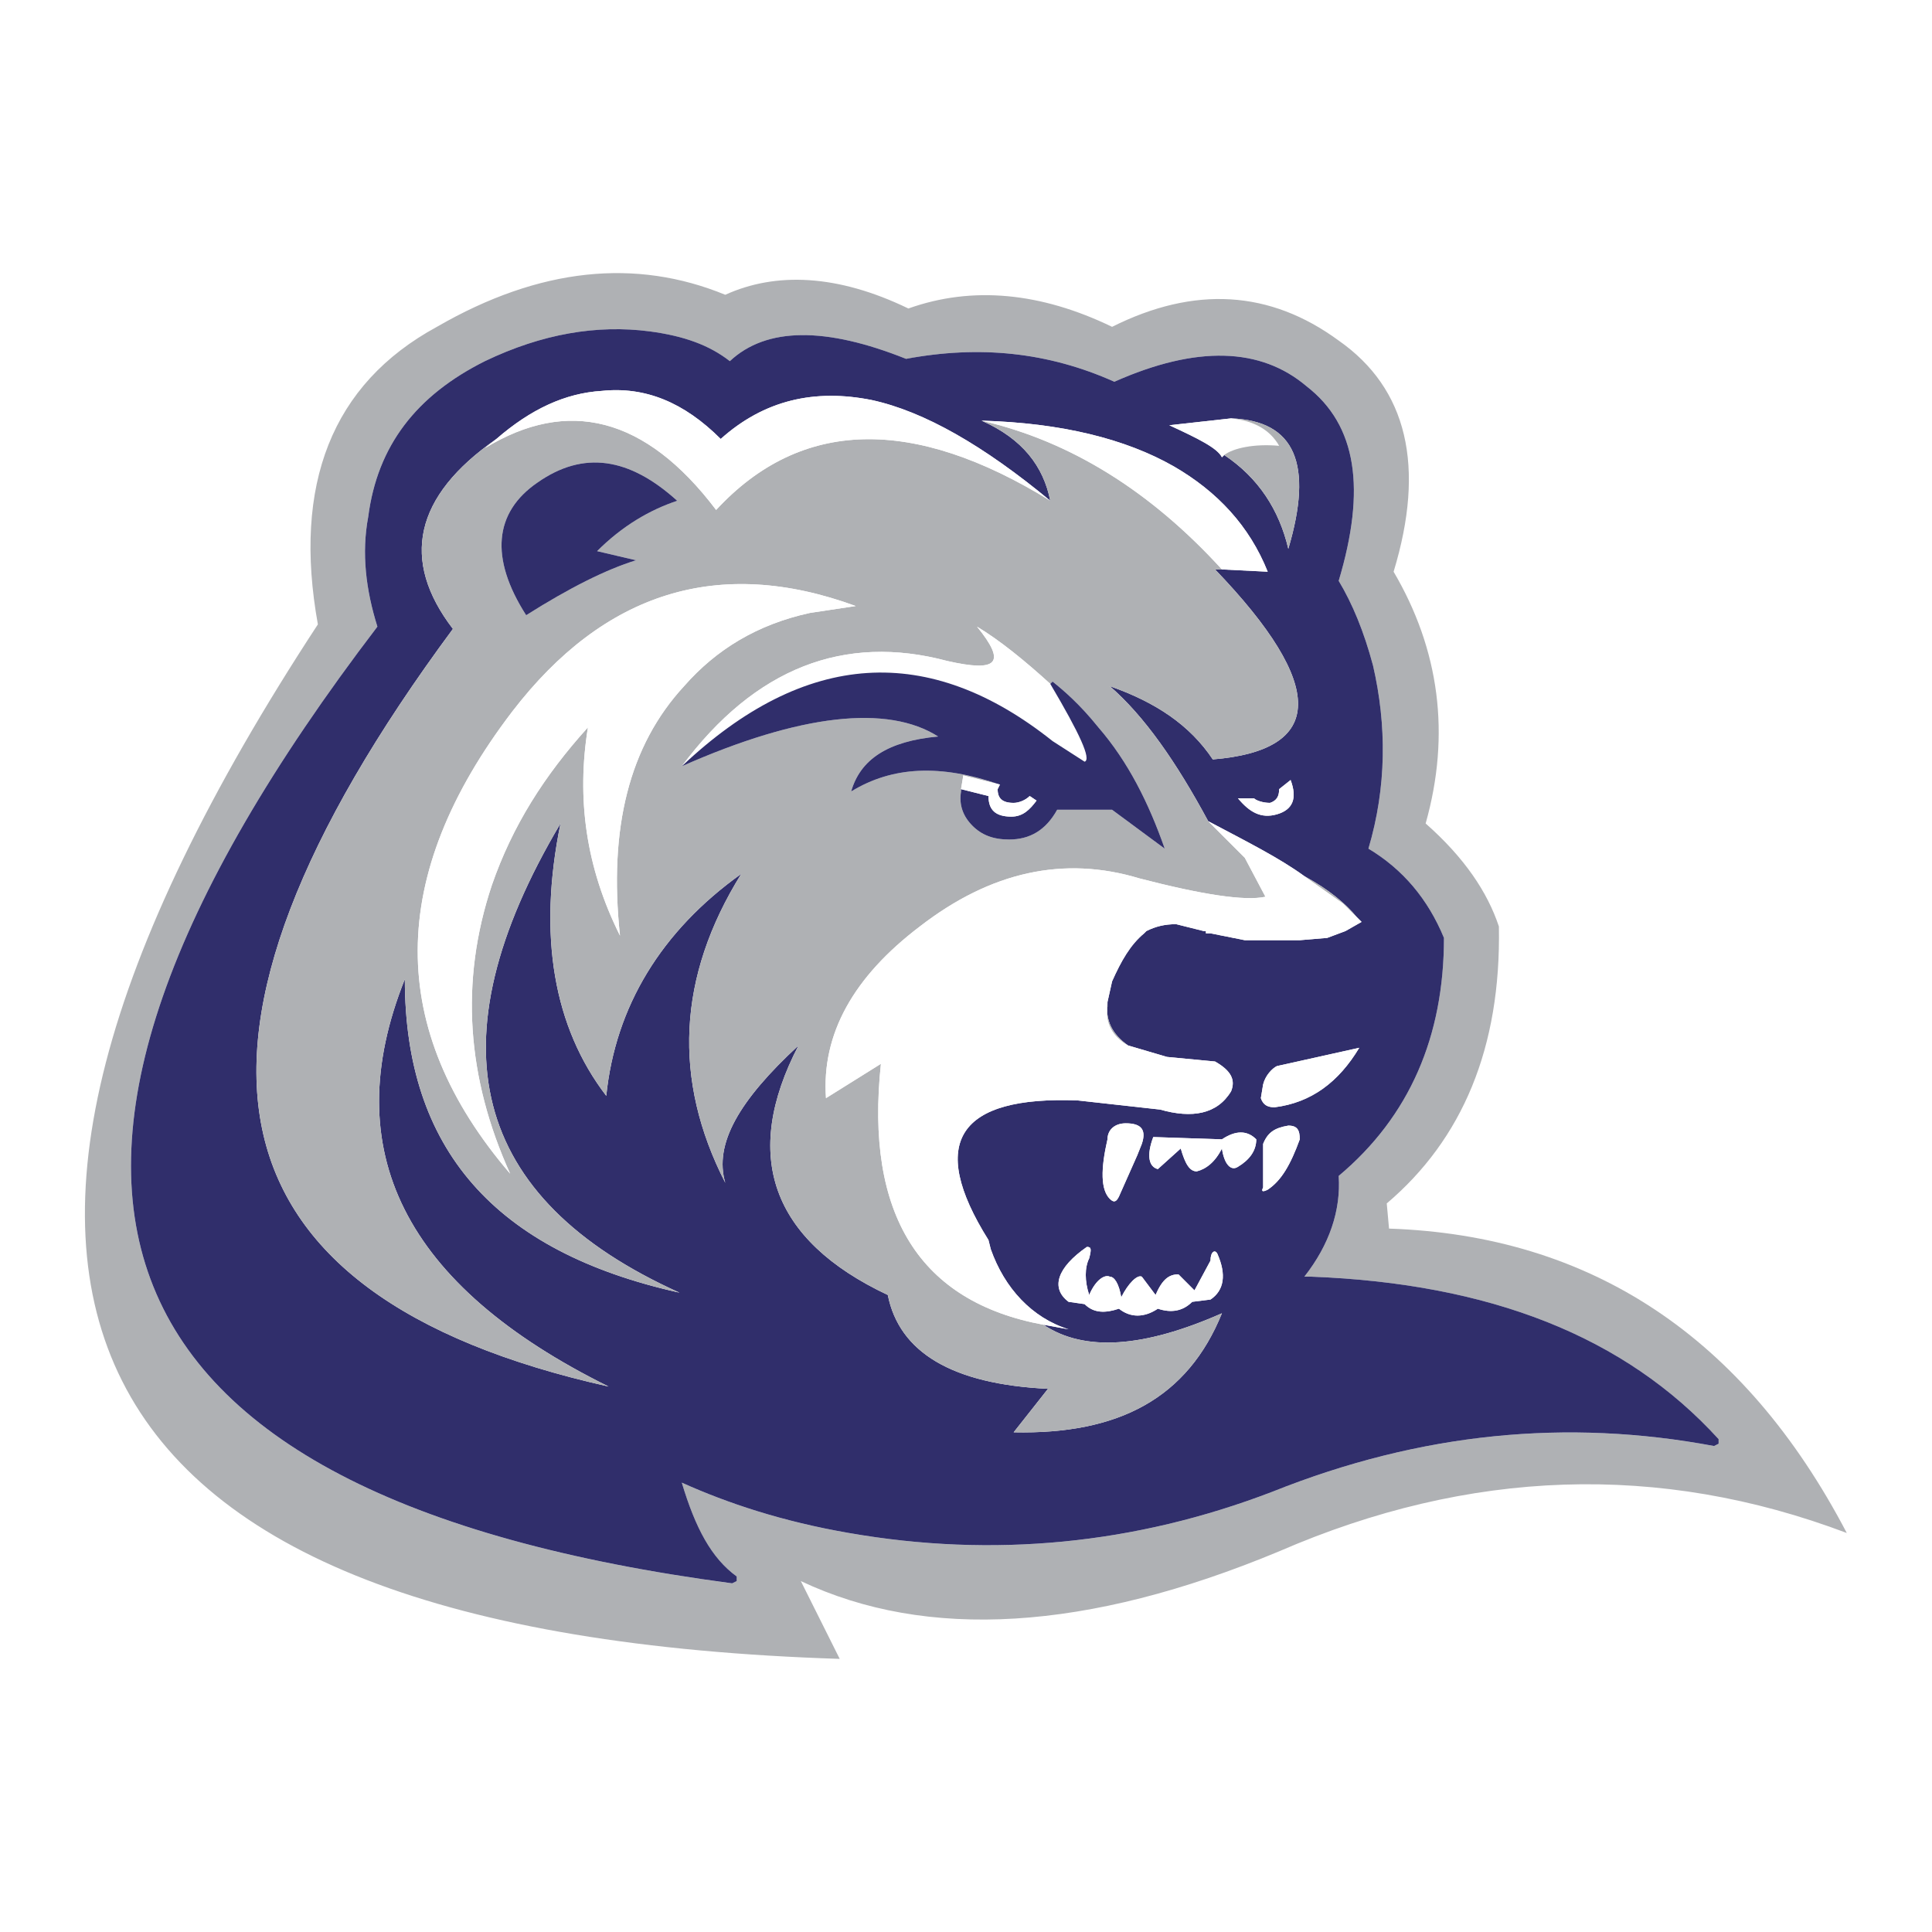 <?xml version="1.0" encoding="utf-8"?>
<!-- Generator: Adobe Illustrator 13.0.0, SVG Export Plug-In . SVG Version: 6.00 Build 14948)  -->
<!DOCTYPE svg PUBLIC "-//W3C//DTD SVG 1.0//EN" "http://www.w3.org/TR/2001/REC-SVG-20010904/DTD/svg10.dtd">
<svg version="1.0" id="Layer_1" xmlns="http://www.w3.org/2000/svg" xmlns:xlink="http://www.w3.org/1999/xlink" x="0px" y="0px"
	 width="192.756px" height="192.756px" viewBox="0 0 192.756 192.756" enable-background="new 0 0 192.756 192.756"
	 xml:space="preserve">
<g>
	<polygon fill-rule="evenodd" clip-rule="evenodd" fill="#FFFFFF" points="0,0 192.756,0 192.756,192.756 0,192.756 0,0 	"/>
	<path fill-rule="evenodd" clip-rule="evenodd" fill="#AFB1B4" d="M133.56,33.978c-6.85-5.024-14.388-5.481-22.607-1.37
		c-7.078-3.425-13.928-4.112-20.324-1.829c-7.078-3.425-13.244-3.653-18.268-1.369c-8.904-3.652-18.496-2.74-28.771,3.198
		c-10.503,5.709-14.386,15.755-11.875,29.686c-43.387,66.222-26.031,100.702,52.064,103.213l-3.88-7.763
		c12.559,5.937,28.543,5.024,47.724-2.969c18.953-8.222,37.908-8.906,56.631-1.828c-10.275-19.638-25.573-29.686-45.67-30.37
		l-0.228-2.511c7.535-6.395,11.417-15.528,11.189-27.632c-1.142-3.425-3.425-6.85-7.308-10.276
		c2.511-8.904,1.369-17.353-3.197-25.118C142.236,46.536,140.41,38.772,133.56,33.978L133.56,33.978L133.56,33.978z M111.18,38.087
		c8.222-3.653,14.615-3.426,19.183,0.457c5.024,3.882,5.937,10.276,3.197,19.41c1.369,2.284,2.511,5.024,3.426,8.45
		c1.369,5.936,1.369,12.102-0.458,18.268c3.426,2.054,5.937,5.024,7.535,8.904l0,0c0,9.821-3.425,17.814-10.503,23.75
		c0.228,3.425-0.914,6.851-3.425,10.049h0.454h0.23c17.811,0.685,31.284,5.936,40.646,16.212v0.457l-0.458,0.228
		c-14.612-2.74-29.228-1.369-44.071,4.566c-13.701,5.252-27.858,6.623-42.245,4.11c-6.623-1.142-12.102-2.968-16.669-5.021
		c1.369,4.566,2.969,7.534,5.479,9.361v0.457l-0.455,0.228c-65.537-8.678-77.412-40.419-35.395-95.45
		c-1.142-3.653-1.599-7.308-0.914-10.961c0.914-7.08,4.794-12.102,11.645-15.527c5.709-2.74,11.19-3.655,16.441-2.97
		c3.426,0.457,5.938,1.372,7.993,2.97c3.655-3.425,9.591-3.425,17.583-0.229C97.708,34.435,104.559,35.119,111.18,38.087
		L111.18,38.087z"/>
	<path fill-rule="evenodd" clip-rule="evenodd" fill="#302E6B" d="M130.362,38.544c-4.567-3.883-10.961-4.11-19.183-0.457
		c-6.621-2.968-13.472-3.653-20.779-2.284c-7.993-3.196-13.928-3.196-17.583,0.229c-2.054-1.599-4.567-2.513-7.993-2.97
		c-5.251-0.685-10.732,0.23-16.441,2.97c-6.851,3.426-10.731,8.447-11.645,15.527c-0.685,3.653-0.228,7.308,0.914,10.961
		c-42.017,55.031-30.143,86.772,35.395,95.45l0.455-0.228v-0.457c-2.511-1.827-4.11-4.795-5.479-9.361
		c4.567,2.054,10.046,3.88,16.669,5.021c14.386,2.513,28.543,1.142,42.245-4.11c14.844-5.936,29.459-7.307,44.071-4.566l0.458-0.228
		v-0.457c-9.362-10.276-22.836-15.527-40.646-16.212h-0.23h-0.454c2.511-3.198,3.652-6.624,3.425-10.049
		c7.078-5.936,10.503-13.929,10.503-23.75l0,0c-1.599-3.879-4.109-6.85-7.535-8.904c1.827-6.166,1.827-12.332,0.458-18.268
		c-0.915-3.425-2.057-6.166-3.426-8.45C136.299,48.82,135.387,42.427,130.362,38.544L130.362,38.544L130.362,38.544z
		 M116.661,42.427l6.166-0.685c6.394,0.228,8.219,4.567,5.708,13.015c-0.914-3.88-2.968-7.078-6.394-9.362l-0.229,0.228
		C121.455,44.71,119.629,43.796,116.661,42.427L116.661,42.427L116.661,42.427z M121.912,56.812h-0.684
		c11.189,11.646,10.96,18.041-0.229,18.953c-2.283-3.425-5.708-5.708-10.275-7.307c3.426,2.97,6.621,7.537,9.818,13.473
		c3.883,2.056,7.078,3.653,9.592,5.481c2.511,1.369,4.109,2.738,5.252,4.109l0.227,0.228l0.23,0.229l-1.6,0.912l-1.826,0.684
		l-2.74,0.23h-5.481l-3.426-0.685h-0.457v-0.229h-0.228l-2.74-0.685c-1.142,0-2.054,0.227-2.969,0.685l-0.227,0.229
		c-1.372,1.142-2.284,2.738-3.198,4.794l-0.457,2.057c-0.228,1.826,0.457,3.195,2.056,4.337l3.883,1.142l4.795,0.458
		c1.599,0.914,2.056,1.826,1.599,2.968c-1.372,2.284-3.883,2.74-7.08,1.827l-8.22-0.912c-11.875-0.458-15.071,4.109-8.907,13.928
		l0.229,0.914c1.369,3.883,4.11,6.851,7.764,7.992l-2.512-0.457c4.11,2.741,10.049,2.284,17.811-1.142
		c-3.425,8.45-10.275,12.103-20.778,11.875l3.425-4.34c-9.591-0.457-14.843-3.652-15.984-9.361
		c-11.647-5.481-14.615-13.931-8.907-24.892c-5.936,5.482-8.449,9.819-7.308,13.701c-5.251-10.275-4.794-20.552,1.599-30.827
		c-7.992,5.709-12.56,13.244-13.472,22.15c-5.253-6.851-6.85-15.984-4.566-27.175c-13.017,21.924-8.907,37.45,11.872,46.812
		c-18.495-4.11-27.402-14.386-27.402-31.282c-6.85,17.126,0,30.598,20.325,40.646c-40.876-9.134-46.127-34.252-15.528-75.585
		c-5.251-6.85-3.882-13.244,4.337-18.953c3.425-2.968,6.85-4.567,10.505-4.794c4.338-0.457,8.22,1.142,11.875,4.794
		c4.337-3.882,9.361-5.023,15.07-3.882c5.251,1.142,11.189,4.567,17.811,10.048c-0.685-3.426-2.74-6.166-6.851-7.992
		c7.992,0.228,14.386,1.826,19.183,4.566c4.337,2.512,7.535,5.937,9.361,10.504L121.912,56.812L121.912,56.812L121.912,56.812z
		 M126.71,80.104c0.684-0.229,0.911-0.684,0.911-1.371l1.143-0.912c0.684,1.826,0.229,2.968-1.37,3.425
		c-1.599,0.458-2.74-0.229-3.883-1.599h1.6C125.338,79.875,126.022,80.104,126.71,80.104L126.71,80.104L126.71,80.104z
		 M126.022,108.191c0.229-0.914,0.914-1.6,1.371-1.826l8.22-1.827c-2.054,3.426-4.794,5.479-8.449,5.937
		c-0.685,0-1.142-0.228-1.369-0.914L126.022,108.191L126.022,108.191L126.022,108.191z M121.912,113.672
		c1.372-0.913,2.514-0.913,3.426,0c0,1.143-0.685,2.055-1.827,2.739c-0.684,0.457-1.369-0.228-1.599-1.826
		c-0.684,1.371-1.599,2.056-2.511,2.283c-0.685,0-1.142-0.685-1.599-2.283l-2.283,2.056c-0.914-0.229-1.143-1.371-0.458-3.197
		L121.912,113.672L121.912,113.672L121.912,113.672z M126.022,114.128c0.457-1.143,1.142-1.597,2.513-1.826
		c0.912,0,1.143,0.457,1.143,1.37c-0.914,2.512-1.826,4.111-3.198,5.022c-0.457,0.23-0.685,0.23-0.457-0.228V114.128
		L126.022,114.128L126.022,114.128z M110.495,113.672c0-0.913,0.685-1.599,1.826-1.599c1.599,0,2.056,0.686,1.599,2.055
		l-0.457,1.142l-1.826,4.112c-0.228,0.455-0.457,0.685-0.912,0.227C109.811,118.694,109.811,116.641,110.495,113.672
		L110.495,113.672L110.495,113.672z M108.669,125.545c-0.457,0.915-0.457,2.284,0,3.655c0.685-1.6,1.599-2.057,2.056-1.826
		c0.455,0,0.912,0.685,1.142,2.054c0.685-1.369,1.597-2.284,2.054-2.054l1.372,1.826c0.685-1.6,1.369-2.057,2.283-2.057l1.597,1.6
		l1.599-2.969c0-0.914,0.458-1.142,0.685-0.685c0.915,2.054,0.687,3.653-0.685,4.567l-1.826,0.228
		c-0.914,0.914-2.056,1.142-3.425,0.685c-1.369,0.914-2.741,0.914-3.883,0c-1.369,0.457-2.511,0.457-3.425-0.457l-1.599-0.228
		c-1.827-1.369-1.143-3.425,1.827-5.481C108.896,124.403,108.896,124.633,108.669,125.545L108.669,125.545z"/>
	<path fill-rule="evenodd" clip-rule="evenodd" fill="#FFFFFF" d="M122.142,45.395c0.913-0.684,2.969-1.141,5.479-0.914
		c-0.911-1.597-2.511-2.511-4.794-2.739l-6.166,0.685c2.968,1.369,4.794,2.284,5.251,3.196L122.142,45.395L122.142,45.395z"/>
	<path fill-rule="evenodd" clip-rule="evenodd" fill="#AFB1B4" d="M127.621,44.48c-2.511-0.227-4.566,0.23-5.479,0.914
		c3.426,2.284,5.479,5.482,6.394,9.362c2.511-8.447,0.686-12.787-5.708-13.015C125.11,41.97,126.71,42.884,127.621,44.48
		L127.621,44.48z"/>
	<path fill-rule="evenodd" clip-rule="evenodd" fill="#AFB1B4" d="M121.229,56.812h0.684c-7.077-7.764-15.07-12.786-23.977-14.842
		c4.11,1.826,6.166,4.566,6.851,7.992c-13.701-8.449-24.889-8.22-33.338,0.915c-7.08-9.364-14.843-11.19-23.065-6.166l1.142-0.915
		c-8.22,5.709-9.589,12.103-4.337,18.953c-30.6,41.333-25.348,66.452,15.528,75.585c-20.325-10.048-27.175-23.52-20.325-40.646
		c0,16.896,8.907,27.172,27.402,31.282c-20.779-9.362-24.889-24.889-11.872-46.812c-2.284,11.19-0.687,20.324,4.566,27.175
		c0.912-8.906,5.479-16.441,13.472-22.15c-6.394,10.275-6.851,20.552-1.599,30.827c-1.142-3.882,1.372-8.219,7.308-13.701
		c-5.708,10.961-2.741,19.41,8.907,24.892c1.142,5.709,6.393,8.904,15.984,9.361l-3.425,4.34
		c10.503,0.228,17.354-3.425,20.778-11.875c-7.762,3.426-13.7,3.883-17.811,1.142c-12.332-2.283-17.811-10.96-16.212-26.032
		l-5.481,3.425c-0.457-6.394,2.741-12.103,9.362-17.126c7.08-5.479,14.388-7.078,21.923-4.794c6.165,1.6,10.503,2.284,12.559,1.827
		l-2.056-3.882l-3.653-3.653c-3.197-5.937-6.393-10.503-9.818-13.473c4.567,1.599,7.992,3.882,10.275,7.307
		C132.188,74.853,132.418,68.458,121.229,56.812L121.229,56.812L121.229,56.812z M80.809,61.152
		c-5.251,1.141-9.361,3.653-12.559,7.306c-5.479,5.938-7.535,14.158-6.394,24.891c-3.425-6.851-4.339-13.701-3.198-20.779
		c-4.337,4.794-7.535,9.819-9.589,15.755c-3.198,9.591-2.513,19.183,1.827,28.773C38.564,102.71,38.564,87.413,51.124,70.97
		c9.134-11.875,20.552-15.527,34.253-10.505L80.809,61.152L80.809,61.152L80.809,61.152z M94.511,65.946
		c5.024,1.142,5.938,0.228,2.968-3.425c2.283,1.369,4.797,3.425,7.308,5.708l0.229-0.228c1.143,0.912,2.738,2.284,4.567,4.567
		c2.968,3.425,5.022,7.535,6.621,12.103l-5.252-3.882h-5.481c-1.142,2.056-2.738,2.968-4.794,2.968
		c-1.599,0-2.741-0.457-3.653-1.369c-0.915-0.914-1.372-2.056-1.142-3.425v-0.23l0.227-1.37l3.652,0.915
		c-5.936-2.057-10.73-1.829-14.842,0.685c0.914-3.198,3.655-5.024,8.679-5.482c-5.024-3.195-13.701-2.283-25.576,2.968
		C75.331,66.631,84.234,63.206,94.511,65.946L94.511,65.946L94.511,65.946z M52.495,61.38c-3.655-5.709-3.197-10.276,1.142-13.244
		c4.566-3.198,9.134-2.513,13.928,1.826c-2.741,0.915-5.481,2.511-7.992,5.024l3.883,0.912
		C60.487,56.812,56.833,58.639,52.495,61.38L52.495,61.38z"/>
	<path fill-rule="evenodd" clip-rule="evenodd" fill="#FFFFFF" d="M68.25,68.458c3.198-3.653,7.307-6.165,12.559-7.306l4.567-0.688
		c-13.701-5.022-25.119-1.369-34.253,10.505c-12.559,16.442-12.559,31.74-0.227,46.127c-4.339-9.591-5.024-19.183-1.827-28.773
		c2.054-5.936,5.251-10.96,9.589-15.755c-1.142,7.078-0.227,13.928,3.198,20.779C60.715,82.616,62.771,74.396,68.25,68.458
		L68.25,68.458z"/>
	<path fill-rule="evenodd" clip-rule="evenodd" fill="#FFFFFF" d="M97.479,62.521c2.971,3.652,2.057,4.566-2.968,3.425
		c-10.276-2.741-19.18,0.685-26.488,10.503c12.33-11.645,24.661-12.33,36.993-2.511l3.196,2.056
		c0.685-0.229-0.458-2.741-3.426-7.765C102.275,65.946,99.762,63.89,97.479,62.521L97.479,62.521z"/>
	<path fill-rule="evenodd" clip-rule="evenodd" fill="#302E6B" d="M105.016,68.002l-0.229,0.228c2.968,5.024,4.11,7.535,3.426,7.765
		l-3.196-2.056c-12.332-9.819-24.664-9.134-36.993,2.511c11.875-5.251,20.552-6.163,25.576-2.968
		c-5.024,0.458-7.765,2.284-8.679,5.482c4.112-2.514,8.906-2.742,14.842-0.685l-0.227,0.455c0,0.914,0.457,1.371,1.599,1.371
		c0.457,0,1.142-0.229,1.599-0.684l0.685,0.455c-0.685,0.915-1.371,1.599-2.514,1.599c-1.597,0-2.283-0.685-2.283-2.054
		l-2.738-0.687v0.23c-0.23,1.369,0.227,2.511,1.142,3.425c0.912,0.912,2.054,1.369,3.653,1.369c2.056,0,3.652-0.912,4.794-2.968
		h5.481l5.252,3.882c-1.599-4.567-3.653-8.677-6.621-12.103C107.754,70.287,106.158,68.915,105.016,68.002L105.016,68.002z"/>
	<path fill-rule="evenodd" clip-rule="evenodd" fill="#FFFFFF" d="M99.535,78.733l0.227-0.455l-3.652-0.915l-0.227,1.37l2.738,0.687
		c0,1.369,0.687,2.054,2.283,2.054c1.143,0,1.829-0.685,2.514-1.599l-0.685-0.455c-0.457,0.455-1.142,0.684-1.599,0.684
		C99.992,80.104,99.535,79.647,99.535,78.733L99.535,78.733z"/>
	<path fill-rule="evenodd" clip-rule="evenodd" fill="#302E6B" d="M53.637,48.136c-4.339,2.968-4.797,7.535-1.142,13.244
		c4.338-2.741,7.992-4.568,10.961-5.481l-3.883-0.912c2.511-2.514,5.251-4.11,7.992-5.024
		C62.771,45.623,58.204,44.938,53.637,48.136L53.637,48.136z"/>
	<path fill-rule="evenodd" clip-rule="evenodd" fill="#FFFFFF" d="M121.912,56.812l4.567,0.228
		c-1.826-4.567-5.024-7.992-9.361-10.504c-4.797-2.74-11.19-4.339-19.183-4.566C106.842,44.026,114.835,49.048,121.912,56.812
		L121.912,56.812z"/>
	<path fill-rule="evenodd" clip-rule="evenodd" fill="#FFFFFF" d="M71.448,50.876c8.449-9.135,19.637-9.364,33.338-0.915
		c-6.621-5.481-12.559-8.907-17.811-10.048c-5.709-1.141-10.733,0-15.07,3.882c-3.655-3.653-7.537-5.251-11.875-4.794
		c-3.655,0.228-7.08,1.827-10.505,4.794l-1.142,0.915C56.605,39.686,64.368,41.513,71.448,50.876L71.448,50.876z"/>
	<path fill-rule="evenodd" clip-rule="evenodd" fill="#FFFFFF" d="M98.85,124.633l-0.229-0.914
		c-6.164-9.818-2.968-14.386,8.907-13.928l8.22,0.912c3.197,0.913,5.708,0.457,7.08-1.827c0.457-1.142,0-2.054-1.599-2.968
		l-4.795-0.458l-3.883-1.142c-1.599-0.912-2.283-2.283-2.056-3.882v-0.455l0.457-2.057c0.914-2.056,1.826-3.652,3.198-4.794
		l0.227-0.229c0.915-0.458,1.827-0.685,2.969-0.685l2.74,0.685h0.228v0.229h0.457l3.426,0.685h5.481l2.74-0.23l1.826-0.684
		l1.6-0.912l-0.23-0.229l-0.227-0.228l-1.372-1.371l-3.88-2.738c-2.514-1.829-5.709-3.426-9.592-5.481l3.653,3.653l2.056,3.882
		c-2.056,0.457-6.394-0.227-12.559-1.827c-7.535-2.283-14.844-0.685-21.923,4.794c-6.621,5.024-9.819,10.733-9.362,17.126
		l5.481-3.425c-1.599,15.072,3.881,23.749,16.212,26.032l2.512,0.457C102.96,131.483,100.219,128.516,98.85,124.633L98.85,124.633z"
		/>
	<path fill-rule="evenodd" clip-rule="evenodd" fill="#AFB1B4" d="M134.015,90.151l1.372,1.371
		c-1.143-1.371-2.741-2.741-5.252-4.109L134.015,90.151L134.015,90.151z"/>
	<path fill-rule="evenodd" clip-rule="evenodd" fill="#AFB1B4" d="M110.495,99.972v0.455c-0.228,1.599,0.457,2.97,2.056,3.882
		C110.952,103.167,110.268,101.798,110.495,99.972L110.495,99.972z"/>
	<path fill-rule="evenodd" clip-rule="evenodd" fill="#FFFFFF" d="M127.621,78.733c0,0.687-0.228,1.142-0.911,1.371
		c-0.688,0-1.372-0.229-1.6-0.457h-1.6c1.143,1.369,2.284,2.056,3.883,1.599c1.599-0.457,2.054-1.599,1.37-3.425L127.621,78.733
		L127.621,78.733z"/>
	<path fill-rule="evenodd" clip-rule="evenodd" fill="#FFFFFF" d="M127.394,106.365c-0.457,0.227-1.142,0.912-1.371,1.826
		l-0.228,1.369c0.228,0.687,0.685,0.914,1.369,0.914c3.655-0.457,6.396-2.511,8.449-5.937L127.394,106.365L127.394,106.365z"/>
	<path fill-rule="evenodd" clip-rule="evenodd" fill="#FFFFFF" d="M125.338,113.672c-0.912-0.913-2.054-0.913-3.426,0l-6.851-0.229
		c-0.685,1.826-0.456,2.968,0.458,3.197l2.283-2.056c0.457,1.599,0.914,2.283,1.599,2.283c0.912-0.228,1.827-0.912,2.511-2.283
		c0.229,1.599,0.915,2.283,1.599,1.826C124.653,115.727,125.338,114.814,125.338,113.672L125.338,113.672z"/>
	<path fill-rule="evenodd" clip-rule="evenodd" fill="#FFFFFF" d="M128.535,112.302c-1.371,0.229-2.056,0.684-2.513,1.826v4.339
		c-0.228,0.458,0,0.458,0.457,0.228c1.372-0.911,2.284-2.511,3.198-5.022C129.678,112.759,129.447,112.302,128.535,112.302
		L128.535,112.302z"/>
	<path fill-rule="evenodd" clip-rule="evenodd" fill="#FFFFFF" d="M112.321,112.073c-1.142,0-1.826,0.686-1.826,1.599
		c-0.685,2.969-0.685,5.022,0.229,5.937c0.455,0.458,0.685,0.229,0.912-0.227l1.826-4.112l0.457-1.142
		C114.377,112.759,113.92,112.073,112.321,112.073L112.321,112.073z"/>
	<path fill-rule="evenodd" clip-rule="evenodd" fill="#FFFFFF" d="M108.669,129.2c-0.457-1.371-0.457-2.74,0-3.655
		c0.228-0.912,0.228-1.142-0.229-1.142c-2.97,2.057-3.654,4.112-1.827,5.481l1.599,0.228c0.914,0.914,2.056,0.914,3.425,0.457
		c1.142,0.914,2.514,0.914,3.883,0c1.369,0.457,2.511,0.229,3.425-0.685l1.826-0.228c1.371-0.914,1.6-2.514,0.685-4.567
		c-0.227-0.457-0.685-0.229-0.685,0.685l-1.599,2.969l-1.597-1.6c-0.914,0-1.599,0.457-2.283,2.057l-1.372-1.826
		c-0.457-0.23-1.369,0.685-2.054,2.054c-0.229-1.369-0.687-2.054-1.142-2.054C110.268,127.144,109.354,127.601,108.669,129.2
		L108.669,129.2z"/>
</g>
</svg>
